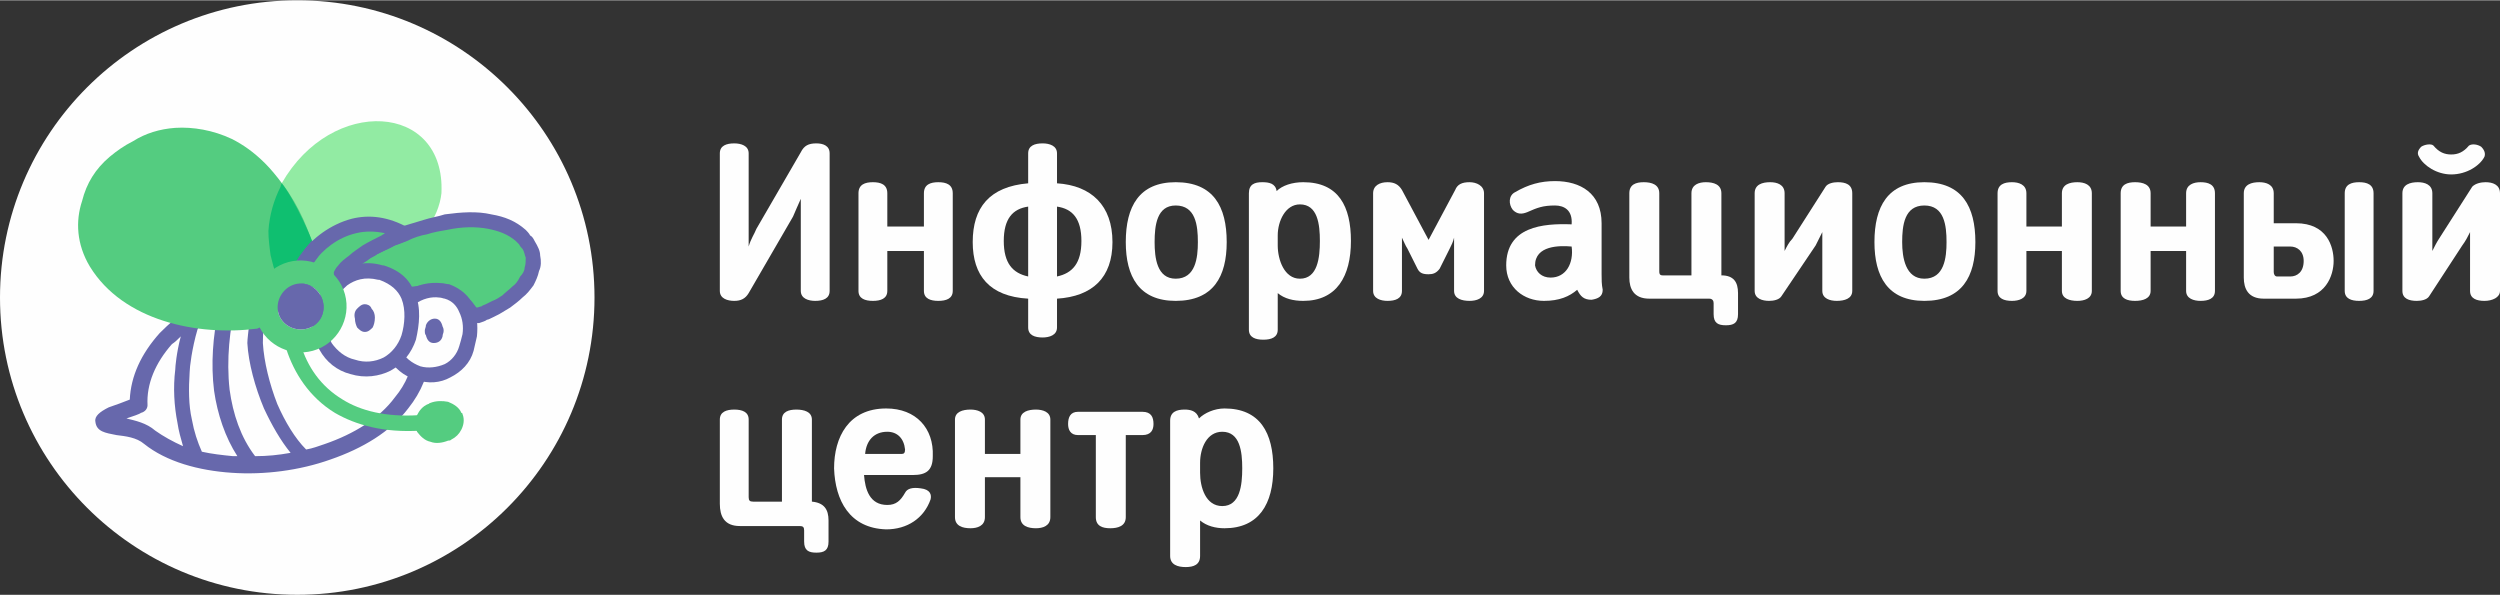 <?xml version="1.0" encoding="UTF-8"?>
<!DOCTYPE svg PUBLIC "-//W3C//DTD SVG 1.1//EN" "http://www.w3.org/Graphics/SVG/1.1/DTD/svg11.dtd">
<!-- Creator: CorelDRAW X6 -->
<svg xmlns="http://www.w3.org/2000/svg" xml:space="preserve" width="196.861mm" height="46.861mm" version="1.1" style="shape-rendering:geometricPrecision; text-rendering:geometricPrecision; image-rendering:optimizeQuality; fill-rule:evenodd; clip-rule:evenodd"
viewBox="0 0 2254 536"
 xmlns:xlink="http://www.w3.org/1999/xlink">
 <rect x="0" y="0" width="2254" height="536" fill="#333333" stroke="none"/>
 <defs>
  <style type="text/css">
   <![CDATA[
    .fil8 {fill:#6768AC}
    .fil2 {fill:#FEFEFE}
    .fil6 {fill:#0FBF70}
    .fil4 {fill:#54CC80}
    .fil9 {fill:#6768AC}
    .fil1 {fill:#92EBA3}
    .fil0 {fill:#FEFEFE}
    .fil5 {fill:#3FC677;fill-rule:nonzero}
    .fil7 {fill:#54CC80;fill-rule:nonzero}
    .fil3 {fill:#6768AC;fill-rule:nonzero}
    .fil10 {fill:#FEFEFE;fill-rule:nonzero}
   ]]>
  </style>
 </defs>
 <g id="Layer_x0020_1">
  <path class="fil0" d="M268 536c-148,0 -268,-120 -268,-268 0,-148 120,-268 268,-268 148,0 268,120 268,268 0,148 -120,268 -268,268z"/>
  <path class="fil1" d="M278 253c-2,-11 -25,-86 -24,-88 45,-79 148,-73 144,9 -1,10 -6,24 -14,32 -29,10 -55,28 -79,46l-27 1z"/>
  <path class="fil2" d="M388 280c12,-8 30,-1 34,11 8,21 -15,42 -36,36 -19,-5 -11,-17 -7,-31 1,-7 3,-12 9,-16zm9 11c-9,0 -8,19 1,19 9,0 8,-19 -1,-19z"/>
  <path class="fil0" d="M220 261c74,-27 134,-23 151,20 2,7 10,29 10,35 -7,98 -178,131 -246,78 -16,-13 -41,-8 -42,-15 0,-2 27,-12 32,-14 -1,-39 31,-80 95,-104z"/>
  <path class="fil3" d="M223 268c2,0 3,-1 5,-1 -1,7 -3,15 -3,22 -1,9 -2,17 -2,20 1,18 7,40 15,59 7,15 15,29 24,40 -11,2 -21,3 -32,3 -13,-17 -20,-38 -23,-60 -3,-27 0,-55 6,-79 3,-1 7,-2 10,-4zm7 -2c34,-12 64,-16 88,-13 22,3 39,13 46,31 1,4 5,13 7,21 1,5 2,9 2,11 -1,16 -7,30 -17,42 -14,19 -37,33 -63,42 -6,2 -11,4 -17,5 -10,-10 -19,-25 -26,-41 -7,-18 -12,-38 -13,-55 0,-2 0,-8 1,-17 1,-7 2,-15 3,-23l-11 -3zm-16 145c-1,0 -3,0 -4,0 -10,-1 -19,-2 -28,-4 -4,-9 -7,-18 -9,-29 -3,-13 -3,-28 -2,-43 0,-4 2,-21 7,-38 1,-2 2,-5 3,-8 5,-3 10,-6 16,-9 -5,22 -7,48 -4,72 3,21 10,42 21,59zm-49 -9c-9,-4 -18,-9 -25,-14 -8,-7 -18,-9 -26,-11 6,-2 12,-4 13,-5 4,-1 6,-4 6,-7 -1,-19 7,-38 22,-55 3,-2 5,-4 8,-7 -4,15 -5,28 -5,30 -2,16 -1,33 2,48 1,7 3,14 5,21zm13 -137c-2,4 -5,8 -7,12 -10,7 -19,15 -27,23 -17,19 -26,39 -27,60 -5,2 -13,5 -19,7 -8,4 -13,8 -12,13 1,9 9,10 19,12 8,1 18,2 25,8 20,16 49,24 79,26 29,2 61,-2 89,-12 29,-10 54,-25 70,-46 12,-15 19,-32 20,-51 1,-4 -1,-10 -2,-16 -3,-8 -6,-19 -8,-23 -9,-24 -30,-37 -58,-40 -28,-4 -63,2 -102,16 -13,4 -24,10 -34,15l-6 -4z"/>
  <path class="fil4" d="M402 200c27,-4 52,-2 67,12 3,2 5,5 8,9 4,7 5,15 3,22 -2,8 -8,15 -13,20 -7,6 -14,11 -20,14 -4,2 -8,4 -11,5 -1,1 -7,3 -8,3 -5,2 -2,-2 -5,-6 -3,-5 -7,-8 -22,-14 -12,-5 -30,1 -43,1 -14,-1 -26,-14 -34,-13 -3,1 -6,1 -7,2 -2,0 -3,0 -5,0 -1,0 -2,-1 -2,-2 -1,0 -1,-1 -1,-1 -1,-1 -1,-1 -1,-2 -1,-2 0,-5 2,-7 3,-3 6,-6 10,-9 4,-2 7,-5 11,-7 4,-3 8,-5 12,-7 7,-4 14,-7 22,-10 12,-4 25,-8 37,-10z"/>
  <path class="fil3" d="M403 207c14,-3 26,-3 37,-1 10,2 18,5 25,11 1,1 2,2 3,3 1,2 2,3 3,4 2,3 2,6 3,8 0,3 0,6 -1,9 0,3 -2,6 -4,8 -2,4 -4,7 -7,9 -3,3 -6,5 -9,8 -3,2 -6,4 -9,5 -2,1 -4,2 -6,3l0 0c-2,1 -3,1 -4,2l0 0c-1,0 -3,1 -4,1 -1,0 -1,-1 -2,-2 -2,-3 -4,-5 -8,-8 -3,-3 -9,-5 -17,-8 -9,-4 -20,-2 -30,-1 -6,1 -11,1 -15,1 -6,0 -12,-3 -17,-7 -6,-3 -12,-7 -18,-5 -2,0 -3,0 -5,1 -1,0 -2,0 -3,1 0,0 0,0 0,0 0,0 0,0 0,0l0 -1 0 0 0 0 0 0c0,0 0,0 0,0l0 0c1,-2 3,-3 4,-4 2,-2 3,-3 5,-5 2,-1 3,-2 5,-3 2,-1 4,-3 6,-4 2,-1 4,-2 5,-3 2,-1 4,-2 6,-3l0 0c4,-2 7,-3 10,-5 4,-1 8,-3 11,-4 6,-3 12,-5 18,-6 6,-2 12,-3 18,-4zm40 -14c-13,-3 -27,-2 -42,0 -6,2 -13,3 -19,5 -7,2 -13,4 -20,6 -4,2 -7,3 -11,5 -4,1 -7,3 -11,5l0 0c-2,1 -4,2 -6,3 -2,2 -4,3 -6,4 -2,1 -4,2 -6,4 -2,1 -4,2 -6,4 -2,1 -4,3 -6,5 -2,2 -4,3 -5,5l0 0c-2,2 -3,4 -4,6l0 0c0,2 0,5 1,7l0 1c0,0 0,0 0,1l0 0c0,0 1,1 1,1l0 0 0 1 1 0 0 1 0 0 1 1c0,0 1,1 2,2 1,0 2,1 3,1l0 0c1,1 3,1 4,1 2,0 3,0 5,-1 1,0 2,0 3,0 0,-1 2,-1 3,-1 2,0 5,2 9,4 7,4 15,8 24,9 5,0 11,-1 16,-2 9,-1 18,-2 25,0 7,3 11,5 14,7 2,2 3,3 4,4 0,1 1,2 1,2 0,1 0,2 0,3 2,5 5,7 12,4 1,0 2,0 2,0 3,-1 6,-2 7,-3l0 0c1,0 3,-1 5,-2l0 0c2,-1 4,-2 6,-3 3,-2 7,-4 10,-6 4,-3 8,-6 11,-9 4,-3 7,-7 10,-11 2,-4 4,-8 5,-13 2,-4 2,-9 1,-14 0,-4 -2,-8 -5,-13 -1,-2 -2,-4 -4,-5 -1,-2 -3,-4 -4,-5 -9,-8 -19,-12 -31,-14z"/>
  <path class="fil5" d="M266 240l-1 -1c0,1 6,1 3,1l0 0c-1,0 -2,0 -2,0z"/>
  <path class="fil4" d="M81 240c-12,-20 -13,-41 -7,-59 4,-16 12,-29 25,-40 6,-5 13,-10 21,-14 11,-7 24,-11 38,-12 16,-1 34,2 51,10 10,5 20,12 30,22 5,5 10,11 16,19 15,20 24,42 30,64 4,15 11,29 2,25l-8 -3c-13,15 -30,28 -44,43 0,0 0,0 -1,0l-2 1c-54,7 -121,-7 -151,-56z"/>
  <path class="fil0" d="M353 293c-6,18 5,37 24,43 18,6 38,-4 44,-22 7,-22 3,-49 -24,-52 -17,-3 -37,8 -44,31z"/>
  <path class="fil6" d="M249 248l0 0c-2,-6 -3,-10 -5,-18 -1,-7 -2,-15 -2,-22 1,-15 5,-28 11,-40 0,-1 1,-3 1,-3 10,12 30,52 35,76 -8,-2 -17,-3 -25,0 -6,1 -11,4 -15,7z"/>
  <path class="fil3" d="M265 239c0,0 0,0 0,0l1 1c-2,1 -4,2 -5,5 -1,3 1,7 5,8 2,1 15,5 25,9 6,2 11,4 14,5l0 0c3,2 6,1 8,-2 1,0 2,-1 4,-2 3,-2 7,-3 8,-3 4,-1 6,-4 5,-8 0,-4 -4,-6 -8,-5 -1,0 -2,0 -4,1 -1,0 -3,0 -4,1 0,0 0,0 0,0 0,0 0,-1 0,-1 0,0 0,0 0,0 0,0 0,0 0,0 0,0 0,0 0,0 3,-3 6,-5 9,-8 3,-2 7,-5 11,-8 5,-3 10,-5 16,-8 5,-3 11,-5 16,-7 2,-1 3,-2 4,-3 2,-3 1,-8 -2,-9 -18,-10 -35,-12 -51,-8 -19,5 -36,18 -45,31 -1,1 -5,7 -7,11z"/>
  <path class="fil7" d="M278 243c2,-3 5,-7 5,-7 8,-11 21,-22 38,-26 8,-2 17,-2 26,0 -1,1 -2,1 -3,2 -6,3 -12,6 -17,9 -4,3 -9,6 -12,9 -4,3 -8,6 -10,9l0 0c-2,2 -3,4 -4,6 0,2 0,4 0,6 -2,-1 -4,-1 -5,-2 -6,-2 -13,-4 -18,-6z"/>
  <path class="fil3" d="M347 291c-4,10 -2,22 3,31 5,9 14,17 25,20 11,4 22,3 31,-2 10,-5 18,-13 21,-24 1,-4 2,-9 3,-13 1,-10 0,-19 -3,-28 -4,-8 -11,-15 -22,-19 -2,0 -5,-1 -7,-1 -11,-1 -22,1 -32,8 -8,6 -16,15 -19,28zm15 25c-4,-7 -5,-14 -3,-21 3,-10 9,-16 15,-21 7,-5 15,-7 22,-6 2,0 4,1 5,1 7,2 11,7 13,12 3,6 4,13 3,20 -1,4 -2,8 -3,11 -2,7 -7,13 -13,16 -7,3 -15,4 -22,2 -8,-3 -14,-8 -17,-14z"/>
  <path class="fil0" d="M344 246c-30,-10 -48,15 -54,36 -6,21 7,43 28,49 22,6 44,-6 50,-27 6,-21 6,-49 -24,-58z"/>
  <path class="fil3" d="M346 239c0,0 -1,0 -1,0 -17,-5 -31,0 -41,8 -10,8 -17,20 -20,31 0,1 -1,1 -1,2 -3,12 -1,25 5,35 6,11 16,19 28,22 13,4 26,2 36,-3 11,-6 19,-16 23,-28 3,-13 5,-29 -1,-42 -4,-11 -12,-20 -28,-25zm-5 13c0,0 1,0 1,0 11,4 17,10 20,17 4,10 3,23 0,33 -3,9 -9,16 -16,20 -8,4 -17,5 -26,2 -9,-2 -16,-8 -21,-15 -4,-8 -5,-17 -3,-25 0,-1 0,-1 1,-2 2,-9 8,-18 16,-25 7,-5 16,-8 28,-5z"/>
  <path class="fil7" d="M258 314c7,22 21,44 44,58 19,11 44,18 77,16l-1 -14c-30,2 -53,-4 -69,-14 -20,-12 -32,-30 -38,-50l-13 4z"/>
  <path class="fil7" d="M388 363c-1,0 -1,1 -2,1 -5,2 -8,6 -10,10 -2,4 -2,9 -1,13 0,1 1,1 1,2 3,4 7,8 12,9 5,2 11,1 16,-1 1,0 2,0 3,-1 4,-2 7,-5 9,-9 2,-4 3,-9 1,-14 0,0 0,-1 -1,-1 -2,-5 -7,-8 -12,-10 -5,-1 -11,-1 -16,1z"/>
  <path class="fil3" d="M320 287l0 0 0 0 0 0 0 0c0,3 1,6 2,8 2,2 4,4 7,4l0 0 0 0 0 0c3,0 5,-2 7,-4 1,-2 2,-5 2,-9 0,-3 -1,-6 -3,-8 -1,-3 -4,-4 -6,-4l0 0 0 0 0 0c-3,0 -5,2 -7,4 -2,2 -3,5 -2,9zm79 7c-1,-4 -3,-7 -7,-7 -4,0 -7,3 -8,6 0,2 -1,3 -1,5 0,1 0,3 1,4 1,4 3,7 7,7 4,0 7,-2 8,-6 0,-2 1,-3 1,-5 0,-1 0,-2 -1,-4z"/>
  <path class="fil8" d="M282 217c2,6 2,8 5,14l-8 11c-5,-1 -10,3 -15,3 1,-6 9,-19 17,-28 1,0 1,0 1,0z"/>
  <path class="fil4" d="M260 236c-22,6 -35,29 -29,51 6,22 29,35 51,29 22,-6 35,-29 29,-51 -6,-22 -29,-35 -51,-29zm6 20c-11,3 -18,15 -15,26 3,11 15,17 26,14 11,-3 17,-14 14,-25 -3,-11 -14,-18 -25,-15z"/>
  <path class="fil9" d="M266 256c-11,3 -18,15 -15,26 3,11 15,17 26,14 11,-3 17,-14 14,-25 -3,-11 -14,-18 -25,-15z"/>
  <path class="fil10" d="M722 262c0,7 7,9 13,9 7,0 13,-2 13,-9l0 -124c0,-7 -6,-9 -12,-9 -7,0 -11,2 -14,8l-40 69c-2,5 -5,9 -7,16l0 -84c0,-7 -7,-9 -13,-9 -7,0 -13,2 -13,9l0 124c0,7 7,9 13,9 6,0 10,-2 13,-7l40 -69c2,-5 4,-9 7,-16l0 83z"/>
  <path id="1" class="fil10" d="M800 226l33 0 0 36c0,7 6,9 13,9 7,0 13,-2 13,-9l0 -88c0,-8 -6,-10 -13,-10 -7,0 -13,2 -13,10l0 30 -33 0 0 -30c0,-8 -6,-10 -13,-10 -7,0 -13,2 -13,10l0 88c0,7 6,9 13,9 7,0 13,-2 13,-9l0 -36z"/>
  <path id="2" class="fil10" d="M953 165l0 -27c0,-7 -7,-9 -13,-9 -7,0 -13,2 -13,9l0 27c-35,3 -50,22 -50,53 0,30 15,49 50,51l0 26c0,7 6,9 13,9 6,0 13,-2 13,-9l0 -26c32,-2 50,-19 50,-51 0,-33 -19,-51 -50,-53zm-26 21l0 63c-14,-3 -22,-12 -22,-32 0,-20 8,-29 22,-31zm26 63l0 -63c14,2 22,11 22,31 0,20 -8,29 -22,32z"/>
  <path id="3" class="fil10" d="M1015 218c0,31 12,53 45,53 34,0 46,-22 46,-53 0,-32 -12,-54 -46,-54 -33,0 -45,22 -45,54zm65 0c0,14 -2,33 -20,33 -17,0 -19,-19 -19,-33 0,-15 2,-33 19,-33 18,0 20,18 20,33z"/>
  <path id="4" class="fil10" d="M1151 172c-1,-7 -7,-8 -13,-8 -7,0 -12,2 -12,10l0 123c0,7 6,9 13,9 7,0 13,-2 13,-9l0 -33c6,5 14,7 23,7 30,0 43,-22 43,-54 0,-31 -11,-53 -43,-53 -10,0 -19,3 -24,8zm1 49l0 -9c0,-13 7,-28 20,-28 16,0 18,18 18,33 0,15 -2,34 -18,34 -14,0 -20,-17 -20,-30z"/>
  <path id="5" class="fil10" d="M1325 164c-7,0 -11,2 -13,7l-24 45 -24 -45c-3,-5 -7,-7 -13,-7 -7,0 -13,3 -13,10l0 88c0,7 7,9 13,9 7,0 13,-2 13,-9l0 -48c2,4 3,7 5,10l9 18c2,4 5,5 10,5 4,0 7,-1 10,-5l9 -18c2,-4 3,-6 4,-10l0 48c0,7 7,9 14,9 6,0 13,-2 13,-9l0 -88c0,-7 -7,-10 -13,-10z"/>
  <path id="6" class="fil10" d="M1422 261c3,6 6,9 13,9 6,-1 10,-3 10,-9 -1,-5 -1,-9 -1,-14l0 -46c0,-27 -19,-38 -42,-38 -13,0 -24,3 -36,10 -6,3 -6,11 -2,16 4,4 8,4 13,2 9,-4 14,-6 25,-6 8,0 16,4 15,17 -26,-1 -59,2 -59,37 0,20 16,32 34,32 14,0 23,-4 30,-10zm-5 -39c2,15 -5,28 -19,28 -8,0 -13,-5 -14,-11 0,-18 22,-18 33,-17z"/>
  <path id="7" class="fil10" d="M1552 174c0,-8 -7,-10 -14,-10 -6,0 -13,2 -13,10l0 74 -26 0c-3,0 -3,-2 -3,-4l0 -70c0,-8 -7,-10 -14,-10 -7,0 -13,2 -13,10l0 76c0,10 4,19 18,19l54 0c3,0 4,2 4,4l0 10c0,8 4,10 11,10 7,0 11,-2 11,-10l0 -19c0,-10 -4,-16 -15,-16l0 -74z"/>
  <path id="8" class="fil10" d="M1616 215c-3,3 -5,7 -7,11l0 -52c0,-8 -7,-10 -13,-10 -7,0 -14,2 -14,10l0 88c0,7 7,9 13,9 4,0 9,-1 11,-4l31 -46c2,-4 4,-8 6,-12l0 53c0,7 7,9 13,9 7,0 14,-2 14,-9l0 -88c0,-8 -6,-10 -13,-10 -4,0 -9,1 -11,4l-30 47z"/>
  <path id="9" class="fil10" d="M1690 218c0,31 12,53 45,53 34,0 46,-22 46,-53 0,-32 -12,-54 -46,-54 -33,0 -45,22 -45,54zm65 0c0,14 -2,33 -20,33 -17,0 -20,-19 -20,-33 0,-15 2,-33 20,-33 18,0 20,18 20,33z"/>
  <path id="10" class="fil10" d="M1827 226l32 0 0 36c0,7 7,9 14,9 6,0 13,-2 13,-9l0 -88c0,-8 -7,-10 -13,-10 -7,0 -14,2 -14,10l0 30 -32 0 0 -30c0,-8 -7,-10 -13,-10 -7,0 -13,2 -13,10l0 88c0,7 6,9 13,9 6,0 13,-2 13,-9l0 -36z"/>
  <path id="11" class="fil10" d="M1939 226l32 0 0 36c0,7 7,9 13,9 7,0 13,-2 13,-9l0 -88c0,-8 -6,-10 -13,-10 -6,0 -13,2 -13,10l0 30 -32 0 0 -30c0,-8 -7,-10 -14,-10 -7,0 -13,2 -13,10l0 88c0,7 6,9 13,9 7,0 14,-2 14,-9l0 -36z"/>
  <path id="12" class="fil10" d="M2023 250c0,10 4,19 18,19l29 0c27,0 34,-21 34,-34 0,-13 -6,-34 -34,-34l-20 0 0 -27c0,-8 -7,-10 -13,-10 -7,0 -14,2 -14,10l0 76zm27 -28l15 0c6,0 12,4 12,13 0,10 -6,14 -12,14l-12 0c-2,0 -3,-2 -3,-4l0 -23zm90 -48c0,-8 -6,-10 -13,-10 -7,0 -13,2 -13,10l0 88c0,7 6,9 13,9 7,0 13,-2 13,-9l0 -88z"/>
  <path id="13" class="fil10" d="M2210 157c14,0 26,-8 30,-16 1,-3 0,-6 -3,-9 -3,-2 -8,-3 -11,-1 -5,6 -10,8 -16,8 -6,0 -11,-2 -16,-8 -2,-2 -8,-1 -11,1 -3,3 -4,6 -2,9 4,8 16,16 29,16zm31 7c-4,0 -9,1 -12,4l-30 47c-2,3 -4,7 -6,11l0 -52c0,-8 -7,-10 -13,-10 -7,0 -14,2 -14,10l0 88c0,7 6,9 13,9 4,0 9,-1 11,-4l30 -46c3,-4 5,-8 7,-12l0 53c0,7 6,9 13,9 7,0 14,-3 14,-9l0 -88c0,-8 -7,-10 -13,-10z"/>
  <path id="14" class="fil10" d="M732 378c0,-7 -7,-9 -14,-9 -7,0 -13,2 -13,9l0 74 -26 0c-3,0 -4,-1 -4,-4l0 -70c0,-7 -6,-9 -13,-9 -7,0 -13,2 -13,9l0 76c0,11 4,20 18,20l54 0c3,0 4,1 4,4l0 10c0,8 4,10 11,10 7,0 11,-2 11,-10l0 -19c0,-10 -4,-16 -15,-17l0 -74z"/>
  <path id="15" class="fil10" d="M800 389c9,0 15,6 16,16 0,3 -1,4 -3,4l-33 0c1,-12 8,-20 20,-20zm39 61c1,-4 0,-9 -9,-10 -7,-1 -12,0 -14,4 -4,7 -8,11 -16,11 -16,0 -20,-14 -21,-27l44 0c12,0 18,-4 18,-17 1,-25 -15,-43 -42,-43 -34,0 -47,26 -47,54 1,29 14,54 47,55 19,0 34,-10 40,-27z"/>
  <path id="16" class="fil10" d="M888 430l32 0 0 36c0,8 7,10 14,10 6,0 13,-2 13,-10l0 -88c0,-7 -7,-9 -13,-9 -7,0 -14,2 -14,9l0 31 -32 0 0 -31c0,-7 -7,-9 -13,-9 -7,0 -14,2 -14,9l0 88c0,8 7,10 14,10 6,0 13,-2 13,-10l0 -36z"/>
  <path id="17" class="fil10" d="M988 392l0 74c0,8 6,10 13,10 7,0 14,-2 14,-10l0 -74 15 0c8,0 10,-5 10,-10 0,-6 -2,-11 -10,-11l-58 0c-7,0 -9,5 -9,11 0,5 2,10 9,10l16 0z"/>
  <path id="18" class="fil10" d="M1081 377c-2,-7 -8,-8 -13,-8 -7,0 -13,2 -13,10l0 122c0,8 7,10 14,10 7,0 13,-2 13,-10l0 -32c6,5 14,7 22,7 31,0 44,-22 44,-54 0,-32 -12,-54 -44,-54 -9,0 -18,4 -23,9zm1 49l0 -9c0,-13 6,-28 20,-28 16,0 18,18 18,33 0,15 -2,34 -18,34 -15,0 -20,-17 -20,-30z"/>
 </g>
</svg>
